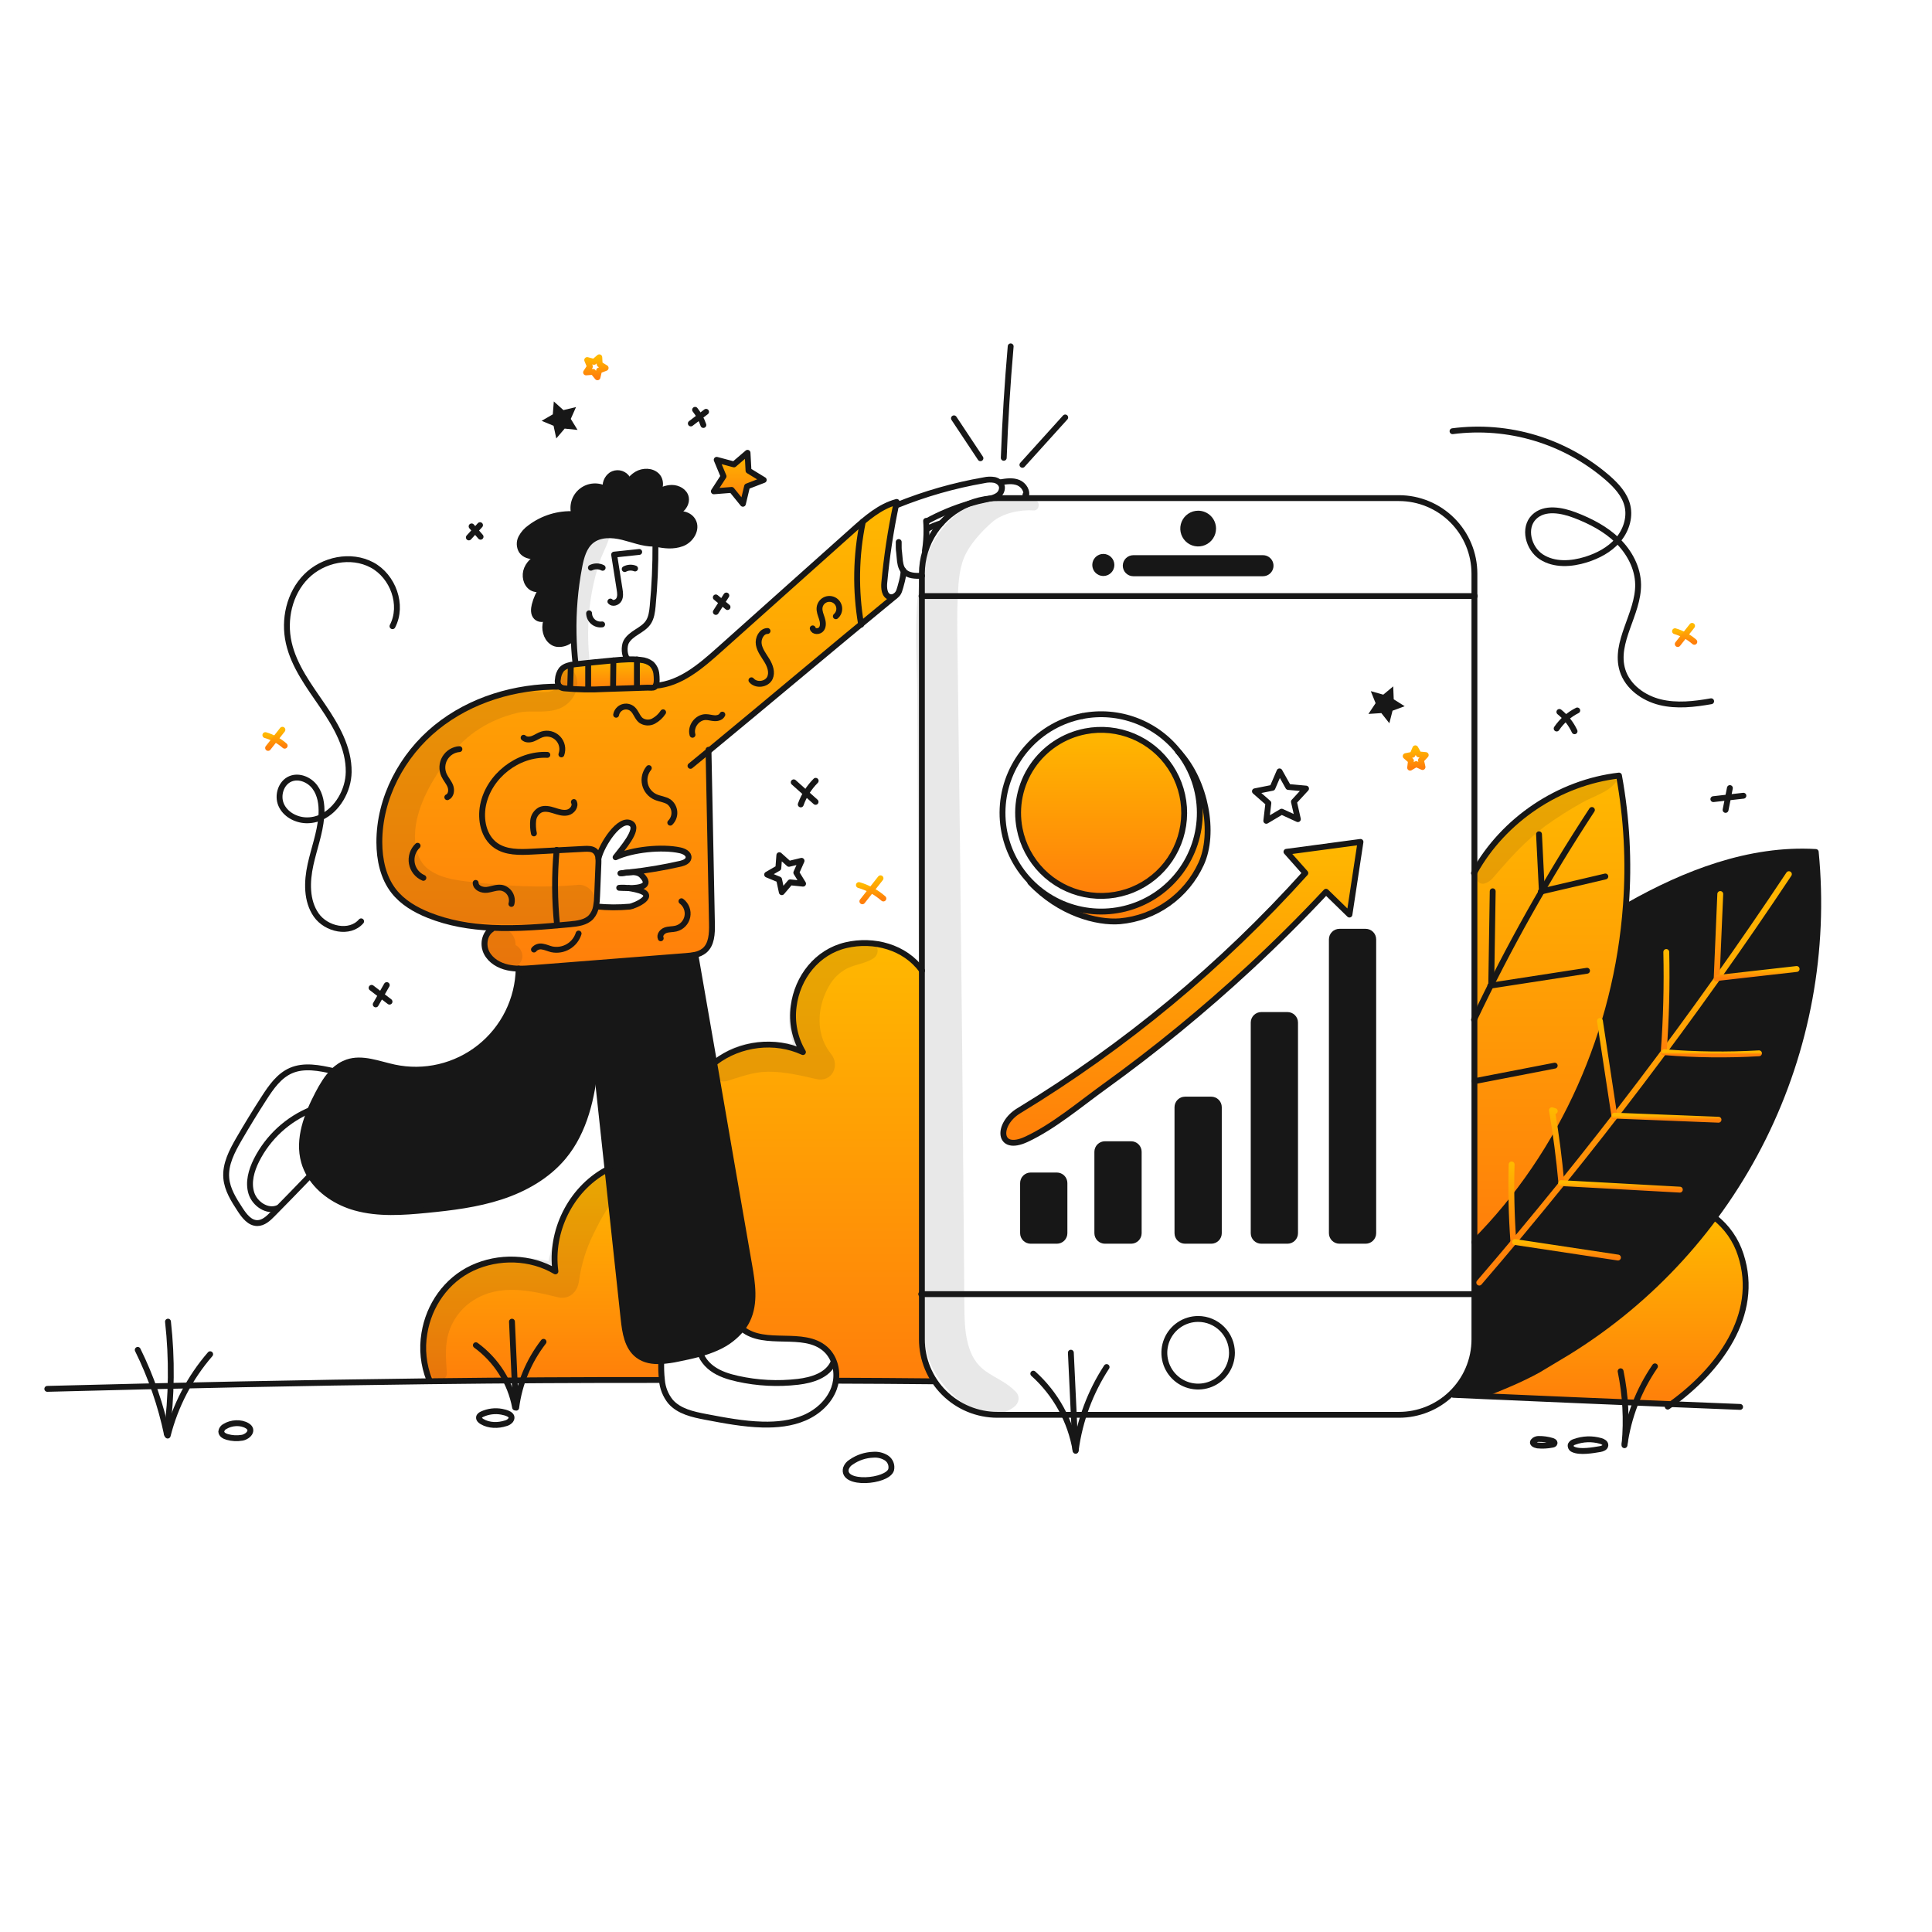 <svg width="960" height="960" viewBox="0 0 960 960" fill="none" xmlns="http://www.w3.org/2000/svg">
<g clip-path="url(#clip0_38_4065)">
<path d="M864.963 623.53C874.781 653.557 853.533 681.069 830.411 697.713C799.199 696.441 768.259 695.13 736.811 693.742L736.84 693.052C745.881 689.42 755.592 685.536 764.332 680.68L778.899 671.94C807.283 654.427 832.071 631.666 851.936 604.875L851.946 604.885C858.069 609.642 862.607 616.143 864.963 623.53V623.53Z" fill="url(#paint0_linear_38_4065)"/>
<path d="M804.462 385.373C808.343 406.588 809.505 428.211 807.92 449.719C803.443 512.035 776.795 572.885 732.629 617.219V433.433C747.157 407.281 774.737 388.8 804.462 385.373Z" fill="url(#paint1_linear_38_4065)"/>
<path d="M732.629 643.04V617.218C776.795 572.886 803.443 512.036 807.92 449.718L809.25 449.805C837.17 434.015 869.216 421.39 902.234 423.333C906.996 472.161 897.962 521.345 876.159 565.293C854.356 609.242 820.659 646.191 778.9 671.94L764.333 680.68C755.593 685.536 745.882 689.42 736.841 693.052L736.811 693.742C731.936 693.518 727.045 693.297 722.138 693.081L721 692.654C724.681 689.153 727.611 684.939 729.611 680.269C731.611 675.6 732.639 670.572 732.634 665.492V643.04H732.629Z" fill="#171717"/>
<path d="M682.354 466.752V612.759C682.355 613.76 681.959 614.72 681.253 615.428C680.547 616.137 679.588 616.536 678.587 616.537H665.564C665.068 616.538 664.577 616.44 664.118 616.25C663.66 616.061 663.243 615.782 662.892 615.431C662.541 615.081 662.263 614.664 662.073 614.205C661.883 613.747 661.786 613.256 661.786 612.759V466.752C661.788 465.752 662.187 464.793 662.895 464.086C663.603 463.38 664.564 462.983 665.564 462.984H678.587C679.586 462.985 680.544 463.383 681.25 464.089C681.956 464.796 682.353 465.753 682.354 466.752V466.752Z" fill="#171717"/>
<path d="M676.023 418.332C674.187 430.364 672.358 442.399 670.536 454.438L658.9 443.1C646.693 456.142 634.033 468.737 620.92 480.886C598.08 502.051 573.961 521.793 548.7 540C536.58 548.74 523.606 559.782 510.02 566.1C495.706 572.762 495.22 558.6 506.184 551.951C559.175 519.739 607.162 479.941 648.618 433.822L639.237 423.246C651.502 421.605 663.764 419.967 676.023 418.332Z" fill="url(#paint2_linear_38_4065)"/>
<path d="M643.51 508.113V612.76C643.511 613.76 643.115 614.72 642.409 615.429C641.702 616.137 640.743 616.536 639.742 616.538H626.719C626.223 616.538 625.732 616.44 625.273 616.251C624.815 616.061 624.398 615.783 624.048 615.432C623.697 615.081 623.419 614.664 623.229 614.206C623.039 613.747 622.942 613.256 622.942 612.76V508.113C622.942 507.617 623.04 507.126 623.23 506.669C623.42 506.211 623.698 505.795 624.049 505.445C624.4 505.095 624.816 504.817 625.274 504.629C625.733 504.44 626.224 504.343 626.719 504.345H639.742C640.237 504.344 640.727 504.442 641.185 504.631C641.642 504.82 642.058 505.098 642.408 505.447C642.758 505.797 643.035 506.213 643.224 506.67C643.414 507.128 643.511 507.618 643.51 508.113Z" fill="#171717"/>
<path d="M627.574 277.326C628.32 277.326 629.049 277.548 629.669 277.963C630.289 278.378 630.772 278.967 631.057 279.656C631.342 280.346 631.416 281.104 631.269 281.835C631.123 282.567 630.763 283.238 630.235 283.765C629.888 284.117 629.473 284.397 629.016 284.587C628.559 284.777 628.069 284.874 627.574 284.872H563.14C562.14 284.872 561.18 284.475 560.472 283.767C559.765 283.06 559.367 282.1 559.367 281.099C559.367 280.099 559.765 279.139 560.472 278.431C561.18 277.724 562.14 277.326 563.14 277.326H627.574Z" fill="#171717"/>
<path d="M605.636 550.153V612.76C605.637 613.255 605.54 613.746 605.351 614.204C605.162 614.662 604.885 615.078 604.535 615.429C604.185 615.78 603.769 616.058 603.312 616.249C602.854 616.439 602.364 616.537 601.868 616.538H588.846C588.35 616.538 587.859 616.441 587.4 616.251C586.942 616.061 586.525 615.783 586.174 615.432C585.823 615.081 585.545 614.664 585.355 614.206C585.166 613.747 585.068 613.256 585.068 612.76V550.153C585.069 549.657 585.167 549.167 585.357 548.709C585.548 548.252 585.826 547.836 586.177 547.486C586.528 547.136 586.944 546.859 587.402 546.67C587.86 546.481 588.351 546.384 588.846 546.385H601.868C602.867 546.386 603.825 546.783 604.532 547.489C605.238 548.196 605.636 549.154 605.636 550.153Z" fill="#171717"/>
<path d="M595.352 255.225C596.82 255.224 598.256 255.658 599.478 256.474C600.7 257.289 601.652 258.449 602.215 259.805C602.777 261.162 602.925 262.655 602.638 264.096C602.352 265.536 601.645 266.86 600.606 267.898C599.568 268.937 598.244 269.644 596.804 269.93C595.363 270.217 593.87 270.069 592.513 269.507C591.157 268.944 589.997 267.992 589.182 266.77C588.366 265.548 587.932 264.112 587.933 262.644C587.933 260.676 588.715 258.789 590.106 257.398C591.497 256.007 593.384 255.225 595.352 255.225V255.225Z" fill="#171717"/>
<path d="M586.117 374.166C598.994 388.422 603.898 413.933 596.817 429.266C593.199 437.145 587.565 443.929 580.485 448.933C573.406 453.937 565.13 456.984 556.496 457.766C545.134 458.699 526.586 453.843 511.961 438.412L512.155 438.227C520.893 447.124 532.693 452.357 545.154 452.859C557.614 453.361 569.797 449.096 579.223 440.931C588.649 432.767 594.609 421.316 595.889 408.912C597.17 396.507 593.674 384.081 586.115 374.163L586.117 374.166Z" fill="url(#paint3_linear_38_4065)"/>
<path d="M587.661 396.065C589.214 404.077 588.356 412.37 585.196 419.895C582.035 427.419 576.715 433.838 569.907 438.339C563.099 442.839 555.109 445.22 546.948 445.18C538.787 445.14 530.821 442.681 524.057 438.113C517.294 433.546 512.037 427.075 508.951 419.52C505.865 411.965 505.088 403.664 506.72 395.667C508.351 387.671 512.317 380.338 518.117 374.595C523.916 368.853 531.288 364.959 539.3 363.406C544.62 362.375 550.091 362.402 555.4 363.485C560.71 364.568 565.754 366.687 570.244 369.72C574.735 372.752 578.585 376.64 581.573 381.16C584.561 385.681 586.63 390.745 587.661 396.065V396.065Z" fill="url(#paint4_linear_38_4065)"/>
<path d="M565.821 572.323V612.76C565.822 613.76 565.426 614.721 564.719 615.429C564.013 616.137 563.053 616.536 562.053 616.538H549.03C548.534 616.538 548.042 616.441 547.584 616.251C547.125 616.061 546.709 615.783 546.358 615.432C546.007 615.081 545.729 614.664 545.539 614.206C545.349 613.748 545.252 613.256 545.252 612.76V572.323C545.252 571.827 545.349 571.335 545.539 570.877C545.729 570.418 546.007 570.002 546.358 569.651C546.709 569.3 547.125 569.022 547.584 568.832C548.042 568.642 548.534 568.545 549.03 568.545H562.053C563.053 568.547 564.013 568.945 564.719 569.654C565.426 570.362 565.822 571.322 565.821 572.323V572.323Z" fill="#171717"/>
<path d="M548.234 284.755C550.46 284.755 552.264 282.951 552.264 280.725C552.264 278.5 550.46 276.695 548.234 276.695C546.008 276.695 544.204 278.5 544.204 280.725C544.204 282.951 546.008 284.755 548.234 284.755Z" fill="#171717"/>
<path d="M528.918 587.86V612.76C528.918 613.256 528.821 613.746 528.632 614.204C528.443 614.662 528.166 615.079 527.816 615.429C527.466 615.78 527.051 616.059 526.593 616.249C526.136 616.439 525.645 616.537 525.15 616.538H512.128C511.631 616.538 511.14 616.441 510.682 616.251C510.223 616.061 509.806 615.783 509.456 615.432C509.105 615.081 508.826 614.665 508.637 614.206C508.447 613.748 508.349 613.256 508.35 612.76V587.86C508.349 587.364 508.447 586.872 508.637 586.414C508.826 585.956 509.105 585.539 509.456 585.188C509.806 584.837 510.223 584.559 510.682 584.369C511.14 584.179 511.631 584.082 512.128 584.082H525.15C525.645 584.083 526.136 584.181 526.593 584.371C527.051 584.561 527.466 584.84 527.816 585.191C528.166 585.541 528.443 585.958 528.632 586.416C528.821 586.874 528.918 587.365 528.918 587.86V587.86Z" fill="#171717"/>
<path d="M458.085 643.04V665.492C458.076 672.729 460.167 679.813 464.106 685.885L463.378 686.371C447.588 686.215 431.804 686.111 416.026 686.06L415.395 685.96C416.172 680.211 414.404 674.074 410.064 670.276C399.226 660.789 380.143 669.432 368.956 660.361L368.684 660.161C369.71 658.854 370.592 657.442 371.316 655.947C375.375 647.547 373.851 637.641 372.239 628.454C366.305 594.582 360.595 561.321 354.817 527.866L355.487 527.75C367.665 518.466 385.038 516.3 398.987 522.778C394.923 515.922 393.301 507.891 394.387 499.995C396.193 485.633 406.011 473.018 420.364 469.658C434.174 466.424 449.692 470.541 458.092 482.195V643.04H458.085Z" fill="url(#paint5_linear_38_4065)"/>
<path d="M257.725 481.309C255.897 481.286 254.075 481.088 252.286 480.717C248.004 479.785 243.838 477.376 241.837 473.492C239.836 469.608 240.637 464.169 244.294 461.77L244.333 461.003C233.554 460.488 222.959 458.721 212.927 454.703C206.362 452.071 200.011 448.371 195.661 442.797C190.378 436.038 188.523 427.162 188.494 418.587C188.416 396.611 199.73 375.295 216.802 361.446C233.855 347.627 256.151 340.995 278.102 341.199C278.902 341.745 279.842 342.051 280.811 342.082C287.361 342.662 293.945 342.766 300.511 342.393C306.192 342.209 311.879 342.022 317.573 341.83C318.991 341.781 320.409 341.743 321.837 341.694C322.769 341.665 324.507 341.946 325.294 341.383C325.515 341.215 325.692 340.995 325.809 340.742C338.19 339.713 348.232 331.031 357.496 322.748C379.629 302.966 401.762 283.191 423.896 263.422C430.364 257.634 437.171 251.672 445.552 249.409C445.435 249.943 445.328 250.467 445.222 251.002C442.544 263.728 440.598 276.597 439.395 289.545C439.133 292.303 439.453 295.896 442.104 296.654C442.519 296.765 442.953 296.79 443.379 296.728C443.805 296.666 444.214 296.519 444.581 296.294L444.61 296.353C412.932 322.33 383.362 347.375 352.053 373.187C352.625 401.825 353.195 430.47 353.762 459.121C353.849 463.87 353.645 469.308 350.004 472.348C348.686 473.386 347.142 474.098 345.498 474.426C343.927 474.741 342.337 474.949 340.739 475.048C315.605 477.02 290.476 478.994 265.352 480.971C262.823 481.164 260.259 481.367 257.725 481.309ZM297.317 426.431C297.392 427.313 297.405 428.199 297.356 429.083C297.142 434.443 296.925 439.801 296.705 445.155C296.679 446.908 296.507 448.655 296.191 450.379L296.375 450.418C301.901 450.975 307.468 451.002 313 450.5C314.718 450.344 328.586 444.76 315.67 441.915C314.553 441.672 313.446 441.449 312.339 441.293C317.671 441.284 324.239 440.4 318.787 434.923C317.399 433.523 315.379 433.292 313.262 433.408C321.676 432.461 330.031 431.041 338.287 429.155C339.938 428.727 341.9 427.955 342.133 426.255C342.405 424.216 339.958 422.982 337.947 422.536C328.965 420.564 314.223 422.069 305.891 425.973C308.863 422.031 317.807 412.009 313.679 409.29C308.018 405.561 298.979 419.836 297.403 426.43L297.317 426.431Z" fill="url(#paint6_linear_38_4065)"/>
<path d="M296.22 528.594L295.841 528.633C294.287 545.074 290.529 562.058 279.983 574.761C272 584.361 260.683 590.755 248.82 594.63C236.957 598.505 224.464 600.019 212.034 601.23C200.186 602.386 188.028 603.269 176.559 600.065C167.547 597.55 158.953 592.005 154.126 584.177C152.799 582.038 151.776 579.724 151.087 577.302C147.887 565.92 152.563 553.888 158.049 543.41C160.128 539.428 162.555 535.33 165.731 532.242C167.649 530.286 169.987 528.791 172.568 527.872C180.074 525.299 188.115 528.756 195.884 530.407C203.265 531.98 210.901 531.901 218.248 530.177C225.594 528.453 232.468 525.126 238.378 520.434C244.288 515.741 249.087 509.8 252.432 503.036C255.777 496.272 257.584 488.852 257.725 481.307C260.259 481.365 262.825 481.161 265.358 480.967C290.48 478.986 315.609 477.012 340.745 475.043C342.344 474.943 343.934 474.736 345.504 474.422L345.591 474.81C348.708 492.63 351.767 510.275 354.817 527.862C360.595 561.317 366.305 594.578 372.239 628.45C373.851 637.637 375.375 647.542 371.316 655.943C370.592 657.438 369.71 658.85 368.684 660.157C365.438 664.161 361.292 667.342 356.584 669.441C350.427 672.325 343.707 673.741 337.055 675.103C334.27 675.714 331.443 676.115 328.597 676.303C324.363 676.526 320.245 675.915 316.943 673.37C311.699 669.34 310.592 662.028 309.883 655.453C307.222 630.777 304.564 606.101 301.91 581.425C300.008 563.814 298.111 546.203 296.22 528.594Z" fill="#171717"/>
<path d="M328.9 685.672L328.56 685.71C290.008 685.643 251.587 685.854 213.298 686.342L213.288 685.542C210.403 678.238 209.567 670.286 210.87 662.542C213.114 648.549 221.805 636.07 234.76 630.042C247.695 624.031 263.65 624.39 275.984 631.732C273.303 611.941 283.451 591.232 300.951 581.532L301.912 581.425C304.574 606.101 307.231 630.777 309.885 655.453C310.594 662.028 311.701 669.34 316.945 673.37C320.245 675.915 324.365 676.526 328.599 676.303C328.461 679.429 328.562 682.561 328.9 685.672Z" fill="url(#paint7_linear_38_4065)"/>
<path d="M278.1 341.2C277.994 341.116 277.896 341.022 277.808 340.918C277.486 340.426 277.268 339.873 277.166 339.294C277.064 338.715 277.081 338.121 277.216 337.548C277.318 335.801 277.925 334.121 278.964 332.712C280.634 330.789 283.402 330.352 285.927 330.061C285.946 330.061 285.975 330.051 285.995 330.051C292.259 329.342 298.532 328.751 304.815 328.158C307.204 327.934 309.603 327.721 312.001 327.658C314.164 327.564 316.332 327.655 318.479 327.93C320.347 328.06 322.139 328.719 323.645 329.83C325.127 331.202 326.031 333.088 326.17 335.103C326.296 336.298 326.57 339.269 325.811 340.745C325.695 340.998 325.518 341.218 325.296 341.386C324.509 341.949 322.771 341.668 321.839 341.697C320.411 341.745 318.993 341.784 317.576 341.833C311.885 342.017 306.198 342.205 300.513 342.396C293.948 342.769 287.364 342.665 280.813 342.085C279.843 342.054 278.902 341.747 278.1 341.2V341.2Z" fill="url(#paint8_linear_38_4065)"/>
<path d="M287.858 281.464C285.733 292.53 284.779 303.789 285.013 315.055H284.974C284.974 318.726 278.662 321.096 275.331 319.542C272 317.988 270.485 313.822 271.039 310.18C271.229 309 271.575 307.85 272.068 306.762C272.287 306.632 272.495 306.486 272.69 306.325C274.438 304.878 275.36 302.693 276.215 300.595C274.53 302.43 273.132 304.509 272.068 306.762C270.33 307.84 267.931 307.995 266.504 306.577C265.004 305.092 265.163 302.654 265.678 300.615C266.432 297.624 267.722 294.794 269.485 292.263C270.23 291.98 270.889 291.509 271.398 290.896C271.906 290.282 272.246 289.547 272.385 288.763C271.316 289.841 270.346 291.012 269.485 292.263C268.653 292.646 267.741 292.822 266.826 292.777C265.911 292.731 265.021 292.465 264.231 292.001C261.298 290.136 260.483 285.922 261.813 282.707C263.347 278.969 266.96 276.696 270.679 274.89C271.388 274.579 272.087 274.249 272.779 273.909C272.089 274.22 271.379 274.55 270.679 274.89C269.125 275.638 267.458 276.126 265.746 276.337C263.27 276.56 260.531 275.737 259.152 273.657C258.585 272.681 258.271 271.578 258.241 270.45C258.21 269.322 258.463 268.204 258.977 267.199C260.039 265.197 261.564 263.479 263.425 262.188C269.716 257.425 277.494 255.053 285.372 255.497C284.753 253.434 284.768 251.234 285.416 249.18C286.063 247.126 287.313 245.315 289.002 243.98C290.692 242.645 292.743 241.849 294.891 241.695C297.039 241.541 299.183 242.035 301.046 243.115C300.746 241.782 300.851 240.391 301.345 239.118C301.84 237.845 302.703 236.748 303.823 235.968C304.98 235.245 306.357 234.957 307.706 235.155C309.056 235.352 310.292 236.022 311.194 237.046C311.814 237.851 312.158 238.835 312.175 239.852C311.296 241.2 310.564 242.639 309.99 244.144C310.706 243.69 311.286 243.052 311.671 242.297C312.055 241.542 312.229 240.697 312.175 239.852C313.249 238.161 314.694 236.736 316.399 235.686C319.499 233.851 323.877 233.841 326.412 236.405C328.703 238.726 328.451 243.173 325.887 244.941C325.587 245.096 325.295 245.252 324.994 245.407C325.31 245.288 325.609 245.132 325.887 244.941C328.373 243.659 330.976 242.464 333.763 242.426C336.88 242.377 340.263 244.261 340.813 247.32C341.25 249.738 339.823 252.176 337.861 253.642C336.648 254.513 335.304 255.185 333.879 255.633C332.938 255.833 332.016 256.112 331.122 256.468C332.044 256.206 332.976 255.943 333.879 255.633C337.958 254.778 342.474 255.419 344.367 258.925C346.591 263.042 343.26 268.393 338.881 270.025C334.569 271.625 330.228 271.141 325.742 270.18C325.664 270.161 325.586 270.151 325.508 270.131H324.664C319.464 270.131 314.496 268.082 309.437 266.839C304.212 265.558 298.201 265.286 293.967 268.587C290.14 271.578 288.781 276.687 287.858 281.464Z" fill="#171717"/>
<path d="M312 327.563C310.077 326.063 309.98 321.086 311.146 318.94C312.312 316.794 314.409 315.327 316.458 314.006C318.507 312.685 320.672 311.365 322.058 309.355C323.68 306.995 324.039 304.023 324.311 301.178C325.286 290.974 325.743 280.727 325.68 270.478" stroke="#171717" stroke-width="2.913" stroke-linecap="round" stroke-linejoin="round"/>
<path d="M317.623 274.259C313.467 274.696 309.31 275.136 305.154 275.579C306.057 281.338 306.963 287.094 307.873 292.846C308.145 294.546 308.388 296.39 307.573 297.905C306.758 299.42 304.427 300.197 303.3 298.896" stroke="#171717" stroke-width="2.913" stroke-linecap="round" stroke-linejoin="round"/>
<path d="M293.617 282.1C294.524 281.647 295.526 281.413 296.54 281.42C297.554 281.427 298.552 281.673 299.453 282.138" stroke="#171717" stroke-width="2.913" stroke-linecap="round" stroke-linejoin="round"/>
<path d="M310.408 282.774C311.196 282.357 312.064 282.115 312.954 282.065C313.844 282.014 314.735 282.157 315.564 282.483" stroke="#171717" stroke-width="2.913" stroke-linecap="round" stroke-linejoin="round"/>
<path d="M299.191 310.258C298.395 310.372 297.585 310.315 296.813 310.092C296.041 309.869 295.325 309.484 294.712 308.964C294.1 308.443 293.605 307.798 293.261 307.072C292.916 306.346 292.73 305.555 292.714 304.752" stroke="#171717" stroke-width="2.913" stroke-linecap="round" stroke-linejoin="round"/>
<path d="M285.965 329.747C285.421 324.863 285.104 319.966 285.013 315.054C284.779 303.788 285.733 292.529 287.858 281.463C288.781 276.685 290.14 271.577 293.967 268.586C298.201 265.286 304.212 265.557 309.437 266.838C314.496 268.081 319.468 270.13 324.664 270.13C324.829 270.13 324.994 270.121 325.164 270.121" stroke="#171717" stroke-width="2.913" stroke-linecap="round" stroke-linejoin="round"/>
<path d="M272.068 306.762C271.575 307.85 271.229 309 271.039 310.18C270.485 313.822 271.99 317.988 275.331 319.542C278.672 321.096 284.974 318.726 284.974 315.055V315.026" stroke="#171717" stroke-width="2.913" stroke-linecap="round" stroke-linejoin="round"/>
<path d="M272.068 306.762C272.287 306.633 272.495 306.486 272.69 306.325C274.438 304.878 275.36 302.693 276.215 300.595C274.53 302.43 273.132 304.509 272.068 306.762V306.762Z" stroke="#171717" stroke-width="2.913" stroke-linecap="round" stroke-linejoin="round"/>
<path d="M269.485 292.263C267.722 294.794 266.433 297.624 265.678 300.615C265.163 302.654 265.008 305.092 266.504 306.577C267.931 307.995 270.33 307.84 272.068 306.762" stroke="#171717" stroke-width="2.913" stroke-linecap="round" stroke-linejoin="round"/>
<path d="M269.485 292.263C270.23 291.98 270.889 291.509 271.398 290.896C271.906 290.282 272.247 289.547 272.385 288.763C271.316 289.841 270.346 291.012 269.485 292.263V292.263Z" stroke="#171717" stroke-width="2.913" stroke-linecap="round" stroke-linejoin="round"/>
<path d="M270.679 274.89C266.96 276.696 263.347 278.969 261.813 282.707C260.483 285.922 261.298 290.136 264.231 292.001C265.02 292.465 265.911 292.732 266.825 292.777C267.74 292.823 268.653 292.646 269.485 292.263" stroke="#171717" stroke-width="2.913" stroke-linecap="round" stroke-linejoin="round"/>
<path d="M270.679 274.889C271.388 274.578 272.087 274.248 272.779 273.908C272.087 274.219 271.379 274.549 270.679 274.889Z" stroke="#171717" stroke-width="2.913" stroke-linecap="round" stroke-linejoin="round"/>
<path d="M312.175 239.851C312.159 238.835 311.815 237.851 311.194 237.045C310.292 236.022 309.057 235.352 307.707 235.154C306.357 234.957 304.981 235.245 303.824 235.967C302.703 236.748 301.84 237.844 301.345 239.117C300.851 240.39 300.746 241.782 301.046 243.114C299.183 242.034 297.038 241.539 294.89 241.694C292.741 241.848 290.689 242.645 288.999 243.98C287.31 245.315 286.06 247.128 285.413 249.182C284.766 251.236 284.752 253.438 285.372 255.5C277.494 255.057 269.716 257.428 263.425 262.191C261.564 263.483 260.039 265.201 258.977 267.202C258.463 268.207 258.21 269.325 258.241 270.454C258.271 271.582 258.585 272.685 259.152 273.66C260.531 275.738 263.27 276.56 265.746 276.34C267.458 276.13 269.125 275.641 270.679 274.893" stroke="#171717" stroke-width="2.913" stroke-linecap="round" stroke-linejoin="round"/>
<path d="M312.175 239.852C311.296 241.2 310.564 242.639 309.99 244.144C310.706 243.69 311.286 243.052 311.671 242.297C312.055 241.542 312.23 240.697 312.175 239.852V239.852Z" stroke="#171717" stroke-width="2.913" stroke-linecap="round" stroke-linejoin="round"/>
<path d="M325.887 244.941C328.451 243.173 328.703 238.726 326.412 236.405C323.877 233.841 319.497 233.851 316.399 235.686C314.693 236.736 313.249 238.161 312.175 239.852" stroke="#171717" stroke-width="2.913" stroke-linecap="round" stroke-linejoin="round"/>
<path d="M325.887 244.94C325.587 245.095 325.295 245.251 324.994 245.406C325.31 245.288 325.609 245.131 325.887 244.94V244.94Z" stroke="#171717" stroke-width="2.913" stroke-linecap="round" stroke-linejoin="round"/>
<path d="M333.879 255.633C335.303 255.185 336.648 254.513 337.861 253.642C339.823 252.176 341.25 249.742 340.813 247.32C340.26 244.261 336.88 242.377 333.763 242.426C330.976 242.464 328.373 243.659 325.887 244.941" stroke="#171717" stroke-width="2.913" stroke-linecap="round" stroke-linejoin="round"/>
<path d="M333.879 255.633C332.938 255.833 332.016 256.112 331.122 256.468C332.044 256.206 332.976 255.943 333.879 255.633Z" stroke="#171717" stroke-width="2.913" stroke-linecap="round" stroke-linejoin="round"/>
<path d="M325.508 270.131C325.586 270.151 325.664 270.16 325.742 270.179C330.228 271.14 334.569 271.626 338.881 270.024C343.26 268.392 346.591 263.042 344.368 258.925C342.474 255.419 337.958 254.778 333.879 255.633" stroke="#171717" stroke-width="2.913" stroke-linecap="round" stroke-linejoin="round"/>
<path d="M325.81 340.741C326.567 339.265 326.295 336.294 326.169 335.099C326.03 333.084 325.127 331.198 323.644 329.826C322.138 328.714 320.346 328.055 318.478 327.926C316.331 327.649 314.163 327.557 312 327.651C309.6 327.719 307.2 327.932 304.814 328.151C298.531 328.743 292.257 329.335 285.994 330.044C285.974 330.044 285.945 330.054 285.926 330.054C283.401 330.345 280.633 330.782 278.963 332.705C277.924 334.113 277.317 335.793 277.215 337.541C277.08 338.113 277.063 338.707 277.165 339.286C277.267 339.866 277.485 340.418 277.807 340.911C277.895 341.014 277.993 341.109 278.099 341.193C278.9 341.738 279.84 342.045 280.808 342.076C287.359 342.656 293.943 342.76 300.508 342.387C306.19 342.203 311.877 342.015 317.57 341.824C318.988 341.775 320.406 341.737 321.834 341.688C322.766 341.659 324.504 341.941 325.291 341.377C325.513 341.21 325.691 340.992 325.81 340.741Z" stroke="#171717" stroke-width="2.913" stroke-linecap="round" stroke-linejoin="round"/>
<path d="M278.176 341.201H278.1C256.152 341.001 233.856 347.629 216.8 361.448C199.728 375.297 188.414 396.613 188.492 418.589C188.521 427.164 190.376 436.04 195.659 442.799C200.009 448.373 206.359 452.073 212.925 454.705C222.957 458.725 233.552 460.492 244.331 461.005C257.231 461.627 270.396 460.481 283.263 459.277C287.021 458.927 291.129 458.422 293.712 455.677C295.023 454.183 295.882 452.347 296.189 450.384C296.505 448.66 296.677 446.912 296.703 445.16C296.927 439.799 297.144 434.442 297.354 429.088C297.403 428.204 297.39 427.318 297.315 426.436C297.258 425.113 296.699 423.861 295.752 422.936C294.314 421.664 292.188 421.693 290.274 421.8L264.346 423.169C258.146 423.489 251.44 423.669 246.361 420.11C240.311 415.856 238.592 407.378 240.019 400.11C242.874 385.65 257.257 374.385 271.979 375.094" stroke="#171717" stroke-width="2.913" stroke-linecap="round" stroke-linejoin="round"/>
<path d="M325.79 340.74H325.81C338.191 339.711 348.233 331.029 357.497 322.746C379.63 302.964 401.764 283.189 423.897 263.42C430.365 257.632 437.172 251.67 445.553 249.407C445.436 249.941 445.329 250.465 445.223 251C442.545 263.726 440.6 276.595 439.396 289.543C439.134 292.301 439.454 295.894 442.105 296.652C442.521 296.763 442.955 296.788 443.38 296.726C443.806 296.664 444.215 296.517 444.582 296.292C445.597 295.714 446.373 294.792 446.767 293.692C447.427 291.808 449.185 285.661 448.903 283.582C448.903 283.553 448.893 283.524 448.893 283.495" stroke="#171717" stroke-width="2.913" stroke-linecap="round" stroke-linejoin="round"/>
<path d="M444.616 296.352C412.938 322.329 383.368 347.374 352.059 373.186C349.087 375.633 346.099 378.09 343.095 380.557" stroke="#171717" stroke-width="2.913" stroke-linecap="round" stroke-linejoin="round"/>
<path d="M244.294 461.77C240.633 464.17 239.827 469.598 241.837 473.492C243.847 477.386 248.004 479.785 252.286 480.717C254.076 481.088 255.897 481.286 257.725 481.309C260.259 481.367 262.825 481.164 265.358 480.969C290.48 478.989 315.609 477.014 340.745 475.045C342.344 474.946 343.933 474.739 345.504 474.424C347.149 474.096 348.692 473.384 350.01 472.346C353.651 469.306 353.855 463.868 353.768 459.119C353.195 430.471 352.626 401.827 352.059 373.185C352.059 372.985 352.049 372.777 352.049 372.573" stroke="#171717" stroke-width="2.913" stroke-linecap="round" stroke-linejoin="round"/>
<path d="M312.34 441.29C313.447 441.445 314.554 441.668 315.671 441.911C328.587 444.756 314.719 450.34 313.001 450.496C307.469 451 301.902 450.973 296.375 450.418" stroke="#171717" stroke-width="2.913" stroke-linecap="round" stroke-linejoin="round"/>
<path d="M312.34 441.291C310.427 441.3 308.669 441.191 307.679 441.145C309.233 441.008 310.797 441.057 312.34 441.291V441.291Z" stroke="#171717" stroke-width="2.913" stroke-linecap="round" stroke-linejoin="round"/>
<path d="M308.271 433.959C308.514 433.939 308.771 433.91 309.029 433.881H309.068C310.417 433.726 311.868 433.481 313.263 433.405C315.38 433.289 317.4 433.522 318.788 434.92C324.236 440.397 317.672 441.281 312.34 441.291" stroke="#171717" stroke-width="2.913" stroke-linecap="round" stroke-linejoin="round"/>
<path d="M297.4 426.423C298.974 419.829 308.015 405.553 313.676 409.283C317.804 412.002 308.86 422.024 305.888 425.966C314.22 422.066 328.962 420.557 337.944 422.529C339.955 422.975 342.402 424.209 342.13 426.248C341.897 427.948 339.935 428.724 338.284 429.148C330.029 431.033 321.674 432.453 313.259 433.401C311.773 433.586 310.375 433.741 309.064 433.877" stroke="#171717" stroke-width="2.913" stroke-linecap="round" stroke-linejoin="round"/>
<path d="M257.725 481.271V481.31C257.584 488.854 255.777 496.274 252.432 503.039C249.087 509.803 244.288 515.744 238.378 520.436C232.468 525.128 225.594 528.456 218.248 530.18C210.901 531.904 203.265 531.983 195.884 530.41C188.115 528.759 180.074 525.302 172.568 527.875C169.988 528.794 167.65 530.288 165.731 532.245C162.555 535.333 160.131 539.431 158.049 543.413C152.563 553.891 147.882 565.923 151.087 577.305C151.776 579.726 152.799 582.04 154.126 584.18C158.953 592.008 167.547 597.553 176.559 600.068C188.028 603.273 200.186 602.389 212.034 601.233C224.464 600.019 236.953 598.495 248.82 594.633C260.687 590.771 272 584.365 279.983 574.761C290.529 562.061 294.283 545.074 295.841 528.633" stroke="#171717" stroke-width="2.913" stroke-linecap="round" stroke-linejoin="round"/>
<path d="M295.987 526.456C296.064 527.165 296.142 527.884 296.22 528.593C298.113 546.209 300.01 563.822 301.91 581.431C304.572 606.107 307.229 630.783 309.883 655.459C310.592 662.034 311.699 669.346 316.943 673.376C320.243 675.921 324.363 676.532 328.597 676.309C331.443 676.122 334.27 675.721 337.055 675.109C343.707 673.749 350.427 672.332 356.584 669.447C361.292 667.348 365.438 664.167 368.684 660.163C369.71 658.857 370.592 657.444 371.316 655.949C375.375 647.549 373.851 637.643 372.238 628.457C366.305 594.584 360.595 561.323 354.817 527.868C351.767 510.282 348.708 492.636 345.591 474.816" stroke="#171717" stroke-width="2.913" stroke-linecap="round" stroke-linejoin="round"/>
<path d="M165.7 532.216C158.7 530.643 151.133 529.108 144.559 531.973C138.654 534.547 134.731 540.173 131.245 545.588C126.923 552.279 122.763 559.071 118.766 565.962C115.299 571.954 111.842 578.48 112.434 585.385C112.929 591.143 116.183 596.251 119.348 601.085C121.407 604.232 124.088 607.738 127.848 607.747C130.858 607.747 133.315 605.465 135.422 603.319C141.647 597.007 147.83 590.656 153.971 584.266" stroke="#171717" stroke-width="2.913" stroke-linecap="round" stroke-linejoin="round"/>
<path d="M328.606 676.008C328.606 676.108 328.597 676.208 328.597 676.308C328.459 679.432 328.559 682.562 328.897 685.67C329.206 689.594 330.684 693.335 333.14 696.41C337.384 701.324 344.269 702.829 350.65 704.043C359.992 705.82 369.382 707.607 378.88 707.86C385.989 708.034 393.243 707.316 399.759 704.5C406.275 701.684 412.024 696.536 414.432 689.855C414.889 688.595 415.211 687.29 415.394 685.961C416.171 680.212 414.403 674.074 410.062 670.277C399.225 660.79 380.142 669.433 368.955 660.362" stroke="#171717" stroke-width="2.913" stroke-linecap="round" stroke-linejoin="round"/>
<path d="M721 692.654C714.024 699.316 704.746 703.028 695.1 703.016H495.619C490.69 703.018 485.809 702.049 481.255 700.165C476.7 698.28 472.562 695.516 469.076 692.031C465.591 688.547 462.826 684.409 460.94 679.855C459.054 675.301 458.084 670.421 458.085 665.492V285.038C458.089 277.587 460.309 270.306 464.463 264.12C468.617 257.935 474.516 253.124 481.411 250.301C484.852 248.887 488.486 248 492.191 247.67C493.317 247.563 494.463 247.514 495.619 247.514H695.1C705.053 247.513 714.599 251.466 721.638 258.503C728.676 265.54 732.632 275.085 732.634 285.038V665.492C732.639 670.572 731.611 675.6 729.611 680.269C727.611 684.939 724.681 689.153 721 692.654V692.654Z" stroke="#171717" stroke-width="2.913" stroke-linecap="round" stroke-linejoin="round"/>
<path d="M457.91 296.177H458.085H732.629H732.794" stroke="#171717" stroke-width="2.913" stroke-linecap="round" stroke-linejoin="round"/>
<path d="M457.745 643.039H458.085H732.629H732.969" stroke="#171717" stroke-width="2.913" stroke-linecap="round" stroke-linejoin="round"/>
<path d="M612.153 672.173C612.155 675.496 611.171 678.745 609.326 681.509C607.481 684.273 604.858 686.428 601.789 687.701C598.719 688.974 595.341 689.308 592.081 688.661C588.822 688.014 585.827 686.415 583.477 684.066C581.126 681.717 579.525 678.723 578.876 675.464C578.227 672.205 578.559 668.826 579.831 665.756C581.102 662.686 583.255 660.061 586.018 658.215C588.781 656.368 592.03 655.383 595.353 655.383C599.807 655.383 604.078 657.151 607.229 660.3C610.379 663.448 612.15 667.719 612.153 672.173V672.173Z" stroke="#171717" stroke-width="2.913" stroke-linecap="round" stroke-linejoin="round"/>
<path d="M602.781 262.644C602.782 264.112 602.347 265.548 601.532 266.769C600.717 267.99 599.558 268.943 598.202 269.506C596.846 270.068 595.354 270.216 593.913 269.931C592.473 269.645 591.15 268.939 590.111 267.902C589.072 266.864 588.364 265.542 588.076 264.102C587.789 262.662 587.935 261.169 588.496 259.812C589.057 258.455 590.008 257.295 591.228 256.479C592.448 255.662 593.883 255.226 595.352 255.225C596.327 255.224 597.292 255.415 598.193 255.788C599.094 256.16 599.913 256.706 600.603 257.395C601.293 258.084 601.84 258.902 602.214 259.803C602.588 260.703 602.78 261.669 602.781 262.644Z" stroke="#171717" stroke-width="2.913" stroke-linecap="round" stroke-linejoin="round"/>
<path d="M627.574 284.872H563.14C562.14 284.872 561.18 284.475 560.472 283.767C559.765 283.06 559.367 282.1 559.367 281.099C559.367 280.099 559.765 279.139 560.472 278.431C561.18 277.724 562.14 277.326 563.14 277.326H627.574C628.32 277.326 629.049 277.548 629.669 277.963C630.289 278.378 630.772 278.967 631.057 279.656C631.342 280.346 631.416 281.104 631.269 281.835C631.123 282.567 630.763 283.238 630.235 283.765C629.888 284.117 629.473 284.397 629.016 284.587C628.559 284.777 628.069 284.874 627.574 284.872V284.872Z" stroke="#171717" stroke-width="2.913" stroke-linecap="round" stroke-linejoin="round"/>
<path d="M548.234 284.755C550.46 284.755 552.264 282.951 552.264 280.725C552.264 278.5 550.46 276.695 548.234 276.695C546.008 276.695 544.204 278.5 544.204 280.725C544.204 282.951 546.008 284.755 548.234 284.755Z" stroke="#171717" stroke-width="2.913" stroke-linecap="round" stroke-linejoin="round"/>
<path d="M525.15 616.537H512.128C511.631 616.537 511.14 616.44 510.682 616.25C510.223 616.06 509.806 615.782 509.456 615.431C509.105 615.08 508.826 614.664 508.637 614.205C508.447 613.747 508.349 613.255 508.35 612.759V587.859C508.349 587.363 508.447 586.871 508.637 586.413C508.826 585.954 509.105 585.538 509.456 585.187C509.806 584.836 510.223 584.558 510.682 584.368C511.14 584.178 511.631 584.081 512.128 584.081H525.15C525.645 584.082 526.136 584.18 526.593 584.37C527.051 584.56 527.466 584.839 527.816 585.19C528.166 585.541 528.443 585.957 528.632 586.415C528.821 586.873 528.918 587.364 528.918 587.859V612.759C528.918 613.255 528.821 613.745 528.632 614.203C528.443 614.661 528.166 615.078 527.816 615.428C527.466 615.779 527.051 616.058 526.593 616.248C526.136 616.438 525.645 616.536 525.15 616.537V616.537Z" stroke="#171717" stroke-width="2.913" stroke-linecap="round" stroke-linejoin="round"/>
<path d="M562.053 616.538H549.03C548.534 616.538 548.042 616.441 547.584 616.251C547.125 616.061 546.709 615.783 546.358 615.432C546.007 615.081 545.729 614.664 545.539 614.206C545.349 613.748 545.252 613.256 545.252 612.76V572.323C545.252 571.827 545.349 571.335 545.539 570.877C545.729 570.418 546.007 570.002 546.358 569.651C546.709 569.3 547.125 569.022 547.584 568.832C548.042 568.642 548.534 568.545 549.03 568.545H562.053C563.053 568.547 564.013 568.945 564.719 569.654C565.426 570.362 565.822 571.322 565.821 572.323V612.76C565.822 613.76 565.426 614.721 564.719 615.429C564.013 616.137 563.053 616.536 562.053 616.538V616.538Z" stroke="#171717" stroke-width="2.913" stroke-linecap="round" stroke-linejoin="round"/>
<path d="M601.868 616.538H588.846C588.35 616.538 587.859 616.441 587.4 616.251C586.942 616.061 586.525 615.783 586.174 615.432C585.823 615.081 585.545 614.664 585.355 614.206C585.166 613.747 585.068 613.256 585.068 612.76V550.153C585.069 549.657 585.167 549.167 585.357 548.709C585.548 548.252 585.826 547.836 586.177 547.486C586.528 547.136 586.944 546.859 587.402 546.67C587.86 546.481 588.351 546.384 588.846 546.385H601.868C602.867 546.386 603.825 546.783 604.532 547.489C605.238 548.196 605.636 549.154 605.636 550.153V612.76C605.637 613.255 605.54 613.746 605.351 614.204C605.162 614.662 604.885 615.078 604.535 615.429C604.185 615.78 603.769 616.058 603.312 616.249C602.854 616.439 602.364 616.537 601.868 616.538V616.538Z" stroke="#171717" stroke-width="2.913" stroke-linecap="round" stroke-linejoin="round"/>
<path d="M639.742 616.538H626.719C626.223 616.538 625.732 616.44 625.273 616.251C624.815 616.061 624.398 615.783 624.048 615.432C623.697 615.081 623.419 614.664 623.229 614.206C623.039 613.747 622.942 613.256 622.942 612.76V508.113C622.942 507.617 623.04 507.126 623.23 506.669C623.42 506.211 623.698 505.795 624.049 505.445C624.4 505.095 624.816 504.817 625.274 504.629C625.733 504.44 626.224 504.343 626.719 504.345H639.742C640.237 504.344 640.727 504.442 641.185 504.631C641.642 504.82 642.058 505.098 642.408 505.447C642.758 505.797 643.035 506.213 643.224 506.67C643.414 507.128 643.511 507.618 643.51 508.113V612.76C643.511 613.76 643.115 614.72 642.409 615.429C641.702 616.137 640.743 616.536 639.742 616.538V616.538Z" stroke="#171717" stroke-width="2.913" stroke-linecap="round" stroke-linejoin="round"/>
<path d="M678.587 616.537H665.564C665.068 616.538 664.577 616.44 664.118 616.25C663.66 616.061 663.243 615.782 662.892 615.431C662.541 615.081 662.263 614.664 662.073 614.205C661.883 613.747 661.786 613.256 661.786 612.759V466.752C661.788 465.752 662.187 464.793 662.895 464.086C663.603 463.38 664.564 462.983 665.564 462.984H678.587C679.586 462.985 680.544 463.383 681.25 464.089C681.956 464.796 682.353 465.753 682.354 466.752V612.759C682.355 613.76 681.959 614.72 681.253 615.428C680.547 616.137 679.588 616.536 678.587 616.537V616.537Z" stroke="#171717" stroke-width="2.913" stroke-linecap="round" stroke-linejoin="round"/>
<path d="M159.632 406.038C158.943 414.038 156.032 421.712 154.301 429.588C152.446 438.056 152.174 447.573 157.137 454.681C162.1 461.789 173.801 464.373 179.443 457.808" stroke="#171717" stroke-width="2.913" stroke-linecap="round" stroke-linejoin="round"/>
<path d="M159.632 406.039C157.21 407.177 154.547 407.711 151.873 407.593C146.804 407.369 141.686 404.524 139.686 399.863C137.686 395.202 139.637 388.938 144.328 386.995C148.581 385.238 153.728 387.395 156.466 391.095C159.204 394.795 159.933 399.621 159.749 404.224C159.72 404.835 159.681 405.437 159.632 406.039Z" stroke="#171717" stroke-width="2.913" stroke-linecap="round" stroke-linejoin="round"/>
<path d="M195.029 311.16C200.516 300.653 195.311 286.338 184.852 280.735C174.393 275.132 160.506 277.997 152.145 286.416C143.784 294.835 140.88 307.839 143.492 319.405C146.114 331.068 153.602 340.915 160.341 350.805C167.08 360.695 173.432 371.674 173.257 383.629C173.131 392.815 167.605 402.371 159.632 406.042" stroke="#171717" stroke-width="2.913" stroke-linecap="round" stroke-linejoin="round"/>
<path d="M658.9 443.101L670.534 454.443C672.36 442.411 674.189 430.376 676.021 418.337C663.754 419.979 651.492 421.617 639.235 423.251L648.616 433.827C607.161 479.947 559.174 519.746 506.184 551.959C495.221 558.611 495.706 572.77 510.02 566.108C523.606 559.786 536.58 548.744 548.7 540.008C573.962 521.798 598.081 502.054 620.922 480.887C634.022 468.746 646.681 456.15 658.9 443.101Z" stroke="#171717" stroke-width="2.913" stroke-linecap="round" stroke-linejoin="round"/>
<path d="M586.117 374.167C592.589 382.638 596.123 392.988 596.184 403.648C596.245 414.308 592.83 424.697 586.456 433.242C580.082 441.787 571.096 448.021 560.861 451C550.625 453.979 539.697 453.541 529.733 449.752C519.769 445.963 511.312 439.029 505.643 430.001C499.973 420.973 497.401 410.344 498.316 399.723C499.23 389.102 503.582 379.068 510.711 371.143C517.84 363.217 527.358 357.831 537.823 355.801" stroke="#171717" stroke-width="2.913" stroke-linecap="round" stroke-linejoin="round"/>
<path d="M537.823 355.8C546.779 354.061 556.043 354.856 564.572 358.096C573.101 361.335 580.557 366.891 586.1 374.137" stroke="#171717" stroke-width="2.913" stroke-linecap="round" stroke-linejoin="round"/>
<path d="M585.311 373.292C585.573 373.564 585.835 373.846 586.098 374.137C586.107 374.147 586.117 374.156 586.117 374.166C598.994 388.422 603.898 413.933 596.817 429.266C593.199 437.145 587.565 443.929 580.485 448.933C573.406 453.937 565.13 456.984 556.496 457.766C545.134 458.699 526.586 453.843 511.961 438.412" stroke="#171717" stroke-width="2.913" stroke-linecap="round" stroke-linejoin="round"/>
<path d="M445.509 251.059C459.486 245.389 474.028 241.229 488.889 238.648C490.634 238.233 492.445 238.18 494.211 238.493C495.095 238.702 495.913 239.129 496.59 239.736C497.264 240.316 497.714 241.113 497.862 241.989C497.921 242.885 497.724 243.78 497.292 244.568C496.86 245.356 496.212 246.004 495.424 246.436C494.419 247.017 493.327 247.434 492.191 247.67C491.579 247.815 490.957 247.941 490.336 248.07C487.336 248.682 484.354 249.42 481.411 250.303C474.143 252.451 467.124 255.368 460.474 259.003" stroke="#171717" stroke-width="2.913" stroke-linecap="round" stroke-linejoin="round"/>
<path d="M497.027 239.668C500.008 239.168 503.174 238.687 505.981 239.823C508.788 240.959 510.914 244.358 509.564 247.077V245.795" stroke="#171717" stroke-width="2.913" stroke-linecap="round" stroke-linejoin="round"/>
<path d="M459.6 273.568C460.154 270.003 460.405 266.397 460.348 262.789C460.338 261.536 460.28 260.274 460.183 259.021C460.184 258.956 460.181 258.891 460.173 258.827" stroke="#171717" stroke-width="2.913" stroke-linecap="round" stroke-linejoin="round"/>
<path d="M460.736 262.789C462.957 261.616 465.289 260.669 467.699 259.963C467.709 259.963 467.719 259.953 467.728 259.953" stroke="#171717" stroke-width="2.913" stroke-linecap="round" stroke-linejoin="round"/>
<path d="M446.568 269.324C446.568 275.219 446.568 271.412 447.034 277.297C447.209 279.511 447.519 281.871 448.908 283.58C448.974 283.669 449.046 283.754 449.122 283.833C451.278 286.183 454.89 286.233 458.085 286.105H458.143" stroke="#171717" stroke-width="2.913" stroke-linecap="round" stroke-linejoin="round"/>
<path d="M722.141 693.08C727.045 693.304 731.936 693.524 736.815 693.741C768.259 695.129 799.199 696.441 830.415 697.712C841.777 698.179 853.187 698.638 864.646 699.091" stroke="#171717" stroke-width="2.913" stroke-linecap="round" stroke-linejoin="round"/>
<path d="M416.026 686.06C431.807 686.108 447.591 686.212 463.378 686.371" stroke="#171717" stroke-width="2.913" stroke-linecap="round" stroke-linejoin="round"/>
<path d="M23.5 690.118C86.924 688.467 150.027 687.098 213.3 686.341C251.62 685.874 290.041 685.664 328.562 685.709" stroke="#171717" stroke-width="2.913" stroke-linecap="round" stroke-linejoin="round"/>
<path d="M828.682 698.937C829.255 698.537 829.838 698.131 830.411 697.713C853.533 681.069 874.781 653.557 864.963 623.53C862.608 616.143 858.071 609.642 851.95 604.885" stroke="#171717" stroke-width="2.913" stroke-linecap="round" stroke-linejoin="round"/>
<path d="M300.949 581.538C283.449 591.238 273.301 611.944 275.982 631.738C263.648 624.396 247.693 624.038 234.758 630.048C221.803 636.079 213.112 648.558 210.868 662.548C209.565 670.292 210.401 678.245 213.286 685.548" stroke="#171717" stroke-width="2.913" stroke-linecap="round" stroke-linejoin="round"/>
<path d="M458.153 482.291C458.134 482.262 458.105 482.223 458.085 482.191C449.685 470.538 434.167 466.42 420.357 469.654C406.004 473.014 396.186 485.629 394.38 499.991C393.294 507.887 394.916 515.918 398.98 522.774C385.035 516.297 367.662 518.462 355.48 527.746" stroke="#171717" stroke-width="2.913" stroke-linecap="round" stroke-linejoin="round"/>
<path d="M736.844 693.052C745.885 689.42 755.596 685.536 764.336 680.68L778.903 671.94C820.661 646.191 854.356 609.243 876.158 565.296C897.961 521.349 906.995 472.166 902.234 423.339C869.216 421.396 837.17 434.021 809.25 449.811" stroke="#171717" stroke-width="2.913" stroke-linecap="round" stroke-linejoin="round"/>
<path d="M732.6 617.246L732.63 617.217C776.796 572.885 803.443 512.035 807.92 449.717C809.505 428.209 808.344 406.586 804.464 385.371C774.738 388.799 747.158 407.279 732.63 433.431L732.396 433.839" stroke="#171717" stroke-width="2.913" stroke-linecap="round" stroke-linejoin="round"/>
<path d="M539.3 363.406C547.312 361.853 555.605 362.711 563.13 365.871C570.654 369.031 577.073 374.352 581.574 381.16C586.075 387.967 588.456 395.957 588.416 404.118C588.376 412.279 585.917 420.246 581.349 427.009C576.782 433.773 570.312 439.03 562.756 442.116C555.201 445.202 546.9 445.979 538.904 444.348C530.907 442.716 523.574 438.75 517.832 432.951C512.089 427.152 508.195 419.78 506.642 411.768C505.61 406.448 505.636 400.977 506.719 395.667C507.801 390.357 509.919 385.313 512.952 380.822C515.985 376.331 519.873 372.481 524.394 369.493C528.914 366.505 533.98 364.436 539.3 363.406V363.406Z" stroke="#171717" stroke-width="2.913" stroke-linecap="round" stroke-linejoin="round"/>
<path d="M316.481 341.651V327.713" stroke="#171717" stroke-width="2.913" stroke-linecap="round" stroke-linejoin="round"/>
<path d="M304.635 341.88L304.791 328.172" stroke="#171717" stroke-width="2.913" stroke-linecap="round" stroke-linejoin="round"/>
<path d="M292.26 342.336V330" stroke="#171717" stroke-width="2.913" stroke-linecap="round" stroke-linejoin="round"/>
<path d="M283.305 341.884C283.423 338.075 283.541 334.265 283.661 330.456" stroke="#171717" stroke-width="2.913" stroke-linecap="round" stroke-linejoin="round"/>
<path d="M415.325 306.217C415.929 305.696 416.396 305.036 416.688 304.294C416.979 303.552 417.086 302.75 416.998 301.958C416.91 301.166 416.631 300.407 416.184 299.746C415.737 299.086 415.136 298.545 414.433 298.169C413.73 297.793 412.946 297.594 412.149 297.589C411.351 297.584 410.565 297.773 409.857 298.14C409.15 298.507 408.542 299.041 408.087 299.696C407.632 300.35 407.343 301.106 407.245 301.897C407.02 303.713 407.81 305.476 408.374 307.216C408.938 308.956 409.244 311.005 408.192 312.501C407.14 313.997 404.274 314.011 403.838 312.235" stroke="#171717" stroke-width="2.913" stroke-linecap="round" stroke-linejoin="round"/>
<path d="M381.381 313.538C378.358 313.576 376.53 317.246 377.038 320.225C377.546 323.204 379.545 325.669 381.107 328.258C382.669 330.847 383.84 334.094 382.566 336.834C381.016 340.169 375.731 340.856 373.381 338.027" stroke="#171717" stroke-width="2.913" stroke-linecap="round" stroke-linejoin="round"/>
<path d="M344.1 365.113C342.9 361.024 346.467 356.288 350.728 356.313C352.211 356.322 353.655 356.813 355.136 356.877C356.617 356.941 358.3 356.437 358.93 355.094" stroke="#171717" stroke-width="2.913" stroke-linecap="round" stroke-linejoin="round"/>
<path d="M329.5 353.931C328.294 355.771 326.651 357.283 324.717 358.331C323.745 358.84 322.652 359.075 321.556 359.012C320.461 358.948 319.403 358.588 318.495 357.97C316.629 356.511 316.095 353.838 314.301 352.287C313.638 351.714 312.834 351.326 311.972 351.163C311.11 351 310.221 351.068 309.394 351.359C308.566 351.651 307.831 352.157 307.262 352.824C306.693 353.492 306.311 354.298 306.154 355.161" stroke="#171717" stroke-width="2.913" stroke-linecap="round" stroke-linejoin="round"/>
<path d="M322.394 381.658C321.479 382.752 320.829 384.042 320.496 385.428C320.162 386.814 320.154 388.259 320.472 389.649C320.789 391.039 321.424 392.336 322.327 393.44C323.23 394.543 324.375 395.423 325.675 396.01C327.851 396.994 330.393 397.131 332.381 398.455C333.166 399.046 333.815 399.799 334.282 400.663C334.75 401.528 335.025 402.483 335.088 403.464C335.152 404.445 335.003 405.427 334.652 406.345C334.301 407.263 333.755 408.094 333.053 408.781" stroke="#171717" stroke-width="2.913" stroke-linecap="round" stroke-linejoin="round"/>
<path d="M265.3 414.117C264.832 411.992 264.711 409.805 264.942 407.64C265.067 406.558 265.449 405.521 266.057 404.617C266.664 403.712 267.479 402.966 268.434 402.44C270.54 401.451 273.023 402.023 275.241 402.725C277.459 403.427 279.794 404.251 282.058 403.713C284.322 403.175 286.248 400.58 285.158 398.523" stroke="#171717" stroke-width="2.913" stroke-linecap="round" stroke-linejoin="round"/>
<path d="M278.948 374.869C279.44 373.512 279.541 372.044 279.239 370.632C278.938 369.22 278.245 367.921 277.241 366.883C276.237 365.846 274.962 365.111 273.561 364.763C272.159 364.415 270.689 364.468 269.316 364.915C267.748 365.427 266.383 366.426 264.845 367.021C263.307 367.616 261.379 367.721 260.178 366.587" stroke="#171717" stroke-width="2.913" stroke-linecap="round" stroke-linejoin="round"/>
<path d="M228.284 372.236C226.816 372.344 225.396 372.804 224.145 373.578C222.893 374.351 221.846 375.415 221.093 376.679C220.34 377.944 219.903 379.371 219.819 380.84C219.735 382.309 220.006 383.777 220.61 385.118C221.476 387.044 222.992 388.636 223.761 390.602C224.53 392.568 224.195 395.286 222.261 396.124" stroke="#171717" stroke-width="2.913" stroke-linecap="round" stroke-linejoin="round"/>
<path d="M254.111 449.155C254.351 448.297 254.41 447.399 254.284 446.517C254.158 445.635 253.85 444.789 253.38 444.033C252.91 443.276 252.288 442.625 251.553 442.122C250.818 441.619 249.986 441.274 249.111 441.109C246.681 440.78 244.306 441.909 241.867 442.17C239.428 442.431 236.367 441.157 236.349 438.705" stroke="#171717" stroke-width="2.913" stroke-linecap="round" stroke-linejoin="round"/>
<path d="M207.5 420.253C206.337 421.362 205.468 422.741 204.97 424.269C204.472 425.796 204.361 427.423 204.647 429.004C204.933 430.584 205.606 432.07 206.607 433.326C207.609 434.582 208.906 435.57 210.383 436.202" stroke="#171717" stroke-width="2.913" stroke-linecap="round" stroke-linejoin="round"/>
<path d="M338.612 447.816C339.778 448.687 340.672 449.872 341.19 451.232C341.708 452.592 341.829 454.071 341.538 455.497C341.247 456.923 340.556 458.237 339.546 459.285C338.536 460.333 337.249 461.072 335.835 461.416C334.14 461.828 332.324 461.659 330.679 462.238C329.034 462.817 327.579 464.647 328.309 466.23" stroke="#171717" stroke-width="2.913" stroke-linecap="round" stroke-linejoin="round"/>
<path d="M287.507 463.872C286.653 466.603 284.813 468.917 282.345 470.366C279.877 471.814 276.959 472.292 274.158 471.707C272.617 471.328 271.158 470.618 269.589 470.381C268.813 470.205 268.004 470.247 267.25 470.502C266.496 470.757 265.828 471.216 265.318 471.827" stroke="#171717" stroke-width="2.913" stroke-linecap="round" stroke-linejoin="round"/>
<path d="M428.751 259.23C425.264 276.083 424.976 293.441 427.9 310.4" stroke="#171717" stroke-width="2.913" stroke-linecap="round" stroke-linejoin="round"/>
<path d="M276.6 422.301C275.476 434.771 275.551 447.321 276.823 459.777" stroke="#171717" stroke-width="2.913" stroke-linecap="round" stroke-linejoin="round"/>
<path d="M347.236 668.4C347.278 673.009 350.117 677.262 353.836 679.983C357.555 682.704 362.075 684.097 366.574 685.097C376.398 687.275 386.518 687.789 396.512 686.618C403.46 685.802 411.265 683.425 414.082 677.018" stroke="#171717" stroke-width="2.913" stroke-linecap="round" stroke-linejoin="round"/>
<path d="M154.881 551.318C142.969 556.101 133.209 565.064 127.432 576.526C124.908 581.584 123.206 587.477 124.909 592.867C126.612 598.257 132.816 602.437 138.039 600.275" stroke="#171717" stroke-width="2.913" stroke-linecap="round" stroke-linejoin="round"/>
<path d="M732.432 506.679C749.558 470.649 769.132 435.834 791.015 402.479" stroke="#171717" stroke-width="2.913" stroke-linecap="round" stroke-linejoin="round"/>
<path d="M732.752 537.21L772.524 529.51" stroke="#171717" stroke-width="2.913" stroke-linecap="round" stroke-linejoin="round"/>
<path d="M740.547 489.773L788.586 482.358" stroke="#171717" stroke-width="2.913" stroke-linecap="round" stroke-linejoin="round"/>
<path d="M765.634 443.02L797.686 435.514" stroke="#171717" stroke-width="2.913" stroke-linecap="round" stroke-linejoin="round"/>
<path d="M741 488.574C741.238 473.342 741.476 458.109 741.715 442.874" stroke="#171717" stroke-width="2.913" stroke-linecap="round" stroke-linejoin="round"/>
<path d="M766.071 441.509C765.624 432.521 765.177 423.533 764.729 414.545" stroke="#171717" stroke-width="2.913" stroke-linecap="round" stroke-linejoin="round"/>
<path d="M735.034 637.316C790.455 572.901 841.839 505.121 888.893 434.363" stroke="url(#paint9_linear_38_4065)" stroke-width="2.913" stroke-linecap="round" stroke-linejoin="round"/>
<path d="M852.991 486.309C853.591 472.282 854.191 458.254 854.791 444.225" stroke="url(#paint10_linear_38_4065)" stroke-width="2.913" stroke-linecap="round" stroke-linejoin="round"/>
<path d="M853.468 485.931L892.732 481.484" stroke="url(#paint11_linear_38_4065)" stroke-width="2.913" stroke-linecap="round" stroke-linejoin="round"/>
<path d="M826.676 522.854C827.918 506.282 828.349 489.676 827.967 473.036" stroke="url(#paint12_linear_38_4065)" stroke-width="2.913" stroke-linecap="round" stroke-linejoin="round"/>
<path d="M826.966 522.819C842.622 524.11 858.35 524.297 874.033 523.38" stroke="url(#paint13_linear_38_4065)" stroke-width="2.913" stroke-linecap="round" stroke-linejoin="round"/>
<path d="M802.224 554.846L795 507.301" stroke="url(#paint14_linear_38_4065)" stroke-width="2.913" stroke-linecap="round" stroke-linejoin="round"/>
<path d="M802.269 554.35L853.919 556.388" stroke="url(#paint15_linear_38_4065)" stroke-width="2.913" stroke-linecap="round" stroke-linejoin="round"/>
<path d="M775.832 587.737C774.734 575.66 773.174 563.638 771.152 551.669L772.552 552.096" stroke="url(#paint16_linear_38_4065)" stroke-width="2.913" stroke-linecap="round" stroke-linejoin="round"/>
<path d="M775.753 587.884L834.703 591.132" stroke="url(#paint17_linear_38_4065)" stroke-width="2.913" stroke-linecap="round" stroke-linejoin="round"/>
<path d="M751.987 616.99C751.044 604.218 750.755 591.406 751.121 578.604" stroke="url(#paint18_linear_38_4065)" stroke-width="2.913" stroke-linecap="round" stroke-linejoin="round"/>
<path d="M752.773 617.151L803.963 624.873" stroke="url(#paint19_linear_38_4065)" stroke-width="2.913" stroke-linecap="round" stroke-linejoin="round"/>
<path d="M371.448 224.996L371.926 233.861L379.501 238.494L371.216 241.688L369.15 250.324L363.553 243.432L354.701 244.136L359.527 236.682L356.122 228.482L364.702 230.767L371.448 224.996Z" fill="url(#paint20_linear_38_4065)" stroke="#171717" stroke-width="2.913" stroke-linecap="round" stroke-linejoin="round"/>
<path d="M275.186 199.479L279.972 203.775L286.225 202.268L283.618 208.148L286.982 213.628L280.586 212.966L276.413 217.859L275.066 211.57L269.123 209.114L274.687 205.89L275.186 199.479Z" fill="#171717"/>
<path d="M297.785 177.54L297.973 181.016L300.943 182.833L297.695 184.086L296.884 187.472L294.689 184.769L291.218 185.045L293.11 182.122L291.775 178.907L295.14 179.803L297.785 177.54Z" stroke="url(#paint21_linear_38_4065)" stroke-width="2.913" stroke-linecap="round" stroke-linejoin="round"/>
<path d="M644.907 407.031L636.841 403.32L629.211 407.86L630.248 399.041L623.573 393.187L632.28 391.45L635.785 383.292L640.128 391.035L648.97 391.848L642.948 398.372L644.907 407.031Z" stroke="#171717" stroke-width="2.913" stroke-linecap="round" stroke-linejoin="round"/>
<path d="M697.976 350.918L691.943 353.147L690.36 359.381L686.376 354.332L679.958 354.753L683.528 349.404L681.144 343.43L687.335 345.171L692.28 341.059L692.537 347.486L697.976 350.918Z" fill="#171717"/>
<path d="M706.844 381.138L703.682 379.682L700.688 381.463L701.095 378.005L698.479 375.709L701.893 375.027L703.266 371.829L704.97 374.865L708.438 375.184L706.076 377.742L706.844 381.138Z" stroke="url(#paint22_linear_38_4065)" stroke-width="2.913" stroke-linecap="round" stroke-linejoin="round"/>
<path d="M238.792 266.701L234.336 261.56" stroke="#171717" stroke-width="2.913" stroke-linecap="round" stroke-linejoin="round"/>
<path d="M232.966 267.047L238.521 260.942" stroke="#171717" stroke-width="2.913" stroke-linecap="round" stroke-linejoin="round"/>
<path d="M349.5 211.179C348.579 208.444 347.187 205.892 345.387 203.638" stroke="#171717" stroke-width="2.913" stroke-linecap="round" stroke-linejoin="round"/>
<path d="M343.269 210.414L350.841 204.628" stroke="#171717" stroke-width="2.913" stroke-linecap="round" stroke-linejoin="round"/>
<path d="M361.511 301.645L355.681 296.851" stroke="#171717" stroke-width="2.913" stroke-linecap="round" stroke-linejoin="round"/>
<path d="M360.916 295.9L355.692 304.073" stroke="#171717" stroke-width="2.913" stroke-linecap="round" stroke-linejoin="round"/>
<path d="M397.891 399.713C399.477 395.306 402.009 391.301 405.309 387.979" stroke="#171717" stroke-width="2.913" stroke-linecap="round" stroke-linejoin="round"/>
<path d="M405.256 398.443L394.393 388.729" stroke="#171717" stroke-width="2.913" stroke-linecap="round" stroke-linejoin="round"/>
<path d="M186.694 499.085C188.522 495.885 190.35 492.685 192.178 489.485" stroke="#171717" stroke-width="2.913" stroke-linecap="round" stroke-linejoin="round"/>
<path d="M193.55 497.714C190.578 495.429 187.608 493.144 184.639 490.859" stroke="#171717" stroke-width="2.913" stroke-linecap="round" stroke-linejoin="round"/>
<path d="M782.388 363.359C780.648 359.62 778.067 356.334 774.847 353.759" stroke="#171717" stroke-width="2.913" stroke-linecap="round" stroke-linejoin="round"/>
<path d="M783.733 353.024C779.612 355.098 776.088 358.187 773.492 362" stroke="#171717" stroke-width="2.913" stroke-linecap="round" stroke-linejoin="round"/>
<path d="M857.428 402.432C858.143 398.818 858.857 395.204 859.571 391.589" stroke="#171717" stroke-width="2.913" stroke-linecap="round" stroke-linejoin="round"/>
<path d="M851.352 397.089L866.289 395.389" stroke="#171717" stroke-width="2.913" stroke-linecap="round" stroke-linejoin="round"/>
<path d="M721.754 214.264C735.525 212.477 749.518 213.624 762.814 217.629C776.11 221.635 788.408 228.409 798.9 237.506C803.237 241.316 807.4 245.811 808.694 251.438C810.075 257.456 807.821 263.938 803.75 268.578C799.679 273.218 793.991 276.198 788.1 278.047C780.772 280.347 772.284 280.887 765.854 276.688C759.424 272.489 756.793 262.317 762.254 256.917C767.397 251.831 775.962 253.436 782.712 256.034C790.391 258.989 797.863 262.862 803.754 268.605C809.645 274.348 813.839 282.157 813.967 290.383C814.194 305.063 801.886 319.064 806.227 333.089C808.748 341.234 816.596 346.878 824.875 348.91C833.154 350.942 841.862 349.928 850.258 348.447" stroke="#171717" stroke-width="2.913" stroke-linecap="round" stroke-linejoin="round"/>
<path d="M82.985 712.839C79.932 698.251 75.045 684.108 68.441 670.746" stroke="#171717" stroke-width="2.913" stroke-linecap="round" stroke-linejoin="round"/>
<path d="M83.323 713.337C87.11 698.397 94.34 684.549 104.433 672.9" stroke="#171717" stroke-width="2.913" stroke-linecap="round" stroke-linejoin="round"/>
<path d="M82.829 712.226C85.319 693.819 85.535 675.176 83.474 656.717" stroke="#171717" stroke-width="2.913" stroke-linecap="round" stroke-linejoin="round"/>
<path d="M256.5 699.478C258.026 687.549 262.713 676.245 270.076 666.736" stroke="#171717" stroke-width="2.913" stroke-linecap="round" stroke-linejoin="round"/>
<path d="M256.293 698.891L254.393 656.727" stroke="#171717" stroke-width="2.913" stroke-linecap="round" stroke-linejoin="round"/>
<path d="M255.952 699.36C253.643 686.938 246.666 675.873 236.452 668.437" stroke="#171717" stroke-width="2.913" stroke-linecap="round" stroke-linejoin="round"/>
<path d="M534.534 720.493C536.509 705.784 541.747 691.703 549.864 679.278" stroke="#171717" stroke-width="2.913" stroke-linecap="round" stroke-linejoin="round"/>
<path d="M534.373 720.462C533.617 704.356 532.861 688.25 532.104 672.145" stroke="#171717" stroke-width="2.913" stroke-linecap="round" stroke-linejoin="round"/>
<path d="M534.48 720.901C532.024 706.1 524.601 692.578 513.432 682.562" stroke="#171717" stroke-width="2.913" stroke-linecap="round" stroke-linejoin="round"/>
<path d="M807.188 718.118C809.113 704.051 814.304 690.629 822.344 678.927" stroke="#171717" stroke-width="2.913" stroke-linecap="round" stroke-linejoin="round"/>
<path d="M807.258 717.433C808.373 705.38 807.704 693.229 805.271 681.372" stroke="#171717" stroke-width="2.913" stroke-linecap="round" stroke-linejoin="round"/>
<path d="M442.8 730.328C443.06 729.223 442.974 728.065 442.553 727.011C442.133 725.956 441.399 725.056 440.45 724.433C438.516 723.223 436.244 722.667 433.97 722.845C430.018 722.971 426.188 724.24 422.943 726.5C421.729 727.209 420.807 728.328 420.343 729.655C418.189 738.244 440.906 736.372 442.8 730.328Z" stroke="#171717" stroke-width="2.913" stroke-linecap="round" stroke-linejoin="round"/>
<path d="M111.829 708.77C111.322 709.004 110.884 709.364 110.555 709.815C110.227 710.266 110.02 710.794 109.954 711.348C109.987 712.763 111.517 713.624 112.879 714.013C115.298 714.701 117.84 714.835 120.318 714.405C123.346 713.877 126.325 710.567 122.836 708.457C119.625 706.515 114.947 706.881 111.829 708.77Z" stroke="#171717" stroke-width="2.913" stroke-linecap="round" stroke-linejoin="round"/>
<path d="M239.609 702.673C238.904 702.998 238.146 703.479 238.029 704.246C237.892 705.146 238.701 705.89 239.481 706.352C242.981 708.424 247.41 708.468 251.281 707.222C252.225 706.999 253.073 706.478 253.698 705.735C255.707 702.867 251.025 701.804 249.275 701.485C246.007 700.885 242.634 701.3 239.609 702.673V702.673Z" stroke="#171717" stroke-width="2.913" stroke-linecap="round" stroke-linejoin="round"/>
<path d="M795.089 720.028C796.244 719.828 797.654 719.293 797.706 718.122C797.755 717.012 796.518 716.334 795.451 716.022C791.135 714.759 786.527 714.918 782.308 716.476C781.917 716.57 781.551 716.749 781.236 717C780.922 717.25 780.666 717.567 780.487 717.927C780.392 718.379 780.457 718.85 780.671 719.259C780.885 719.668 781.234 719.99 781.659 720.169C785.007 721.8 791.573 720.63 795.089 720.028Z" stroke="#171717" stroke-width="2.913" stroke-linecap="round" stroke-linejoin="round"/>
<path d="M771.278 717.876C771.742 717.805 772.287 717.653 772.427 717.206C772.637 716.536 771.768 716.072 771.085 715.906C768.963 715.285 766.761 714.981 764.549 715.006C763.823 715.005 763.112 715.217 762.504 715.615C760.452 717.17 762.737 718.023 763.955 718.231C766.401 718.473 768.868 718.353 771.278 717.876V717.876Z" stroke="#171717" stroke-width="2.913" stroke-linecap="round" stroke-linejoin="round"/>
<path d="M529.3 207.429C522.209 215.277 515.118 223.125 508.028 230.973" stroke="#171717" stroke-width="2.913" stroke-linecap="round" stroke-linejoin="round"/>
<path d="M502.2 172.105C500.594 190.505 499.447 208.965 498.76 227.485" stroke="#171717" stroke-width="2.913" stroke-linecap="round" stroke-linejoin="round"/>
<path d="M474.013 207.867C478.403 214.479 482.792 221.09 487.181 227.7" stroke="#171717" stroke-width="2.913" stroke-linecap="round" stroke-linejoin="round"/>
<path d="M426.778 439.778C431.274 441.089 435.428 443.37 438.947 446.459" stroke="url(#paint23_linear_38_4065)" stroke-width="2.913" stroke-linecap="round" stroke-linejoin="round"/>
<path d="M428.5 447.85C431.509 444.037 434.518 440.223 437.526 436.409" stroke="url(#paint24_linear_38_4065)" stroke-width="2.913" stroke-linecap="round" stroke-linejoin="round"/>
<path d="M832.307 313.652C835.853 314.687 839.13 316.485 841.907 318.921" stroke="url(#paint25_linear_38_4065)" stroke-width="2.913" stroke-linecap="round" stroke-linejoin="round"/>
<path d="M833.666 320.02L840.785 310.994" stroke="url(#paint26_linear_38_4065)" stroke-width="2.913" stroke-linecap="round" stroke-linejoin="round"/>
<path d="M131.854 365.274C135.4 366.308 138.677 368.107 141.454 370.543" stroke="url(#paint27_linear_38_4065)" stroke-width="2.913" stroke-linecap="round" stroke-linejoin="round"/>
<path d="M133.212 371.64C135.586 368.632 137.959 365.624 140.331 362.615" stroke="url(#paint28_linear_38_4065)" stroke-width="2.913" stroke-linecap="round" stroke-linejoin="round"/>
<path d="M387.248 424.944L392.035 429.241L398.287 427.734L395.679 433.613L399.044 439.094L392.648 438.432L388.475 443.325L387.129 437.036L381.184 434.58L386.749 431.356L387.248 424.944Z" stroke="#171717" stroke-width="2.913" stroke-linecap="round" stroke-linejoin="round"/>
<g opacity="0.1">
<path d="M278.478 337.257C280.565 341.115 274.961 343.542 272.096 343.795C267.775 344.177 263.401 343.218 259.07 343.267C251.868 343.216 244.725 344.572 238.042 347.257C223.964 353.141 211.793 362.814 202.883 375.2C192.983 389.18 185.946 406.671 188.76 424C190.132 432.022 193.818 439.468 199.365 445.423C205.212 451.688 213.741 454.851 221.98 456.459C243.357 460.632 265.708 459.598 287.26 457.485C292.047 457.016 296.167 453.727 296.167 448.579C296.167 444.105 292.078 439.227 287.26 439.672C268.742 441.384 250.36 440.253 231.931 437.987C225.277 437.169 218.193 436.002 212.731 431.816C207.85 428.078 206.165 421.486 206.189 415.564C206.248 401.317 214.977 386.874 223.383 375.85C231.926 364.65 243.352 357.558 256.951 354.25C264.912 352.313 273.603 355.511 280.885 350.508C286.206 346.853 289.078 339.034 284.878 333.523C282.063 329.83 276.147 332.943 278.478 337.261V337.257Z" fill="#171717"/>
</g>
<g opacity="0.1">
<path d="M257.972 470.964C257.09 470 255.936 469.327 254.663 469.033C254.425 468.952 254.179 468.9 253.929 468.878C253.612 468.778 253.682 468.819 254.14 469.002C254.645 469.236 254.664 469.236 254.195 469.002C253.993 468.845 253.776 468.708 253.547 468.595C253.738 468.659 254.659 469.383 253.961 468.84C253.174 468.228 254.253 469.618 254.146 469.093C254.024 468.801 253.877 468.52 253.708 468.253L251.369 477.174C252.828 476.306 254.072 475.119 255.007 473.702C256.161 471.687 256.473 469.299 255.876 467.056C255.302 465.062 254.03 463.342 252.293 462.208C250.556 461.074 248.469 460.602 246.413 460.878C242.364 461.422 238.742 465.063 238.934 469.349C238.966 471.411 239.729 473.394 241.085 474.948C242.442 476.501 244.305 477.523 246.344 477.832L242.444 474.832C243.868 477.226 246.028 479.096 248.602 480.163C252.14 481.656 256.739 481.585 258.855 477.819C260.223 475.383 259.555 473.011 257.969 470.957L257.972 470.964Z" fill="#171717"/>
</g>
<g opacity="0.1">
<path d="M292.82 326.752C291.709 315.792 292.158 304.73 294.154 293.896C295.112 288.741 296.438 283.661 298.12 278.696C299.763 273.849 302.963 268.987 303.327 263.881C303.557 260.658 299.421 259.491 297.327 261.395C293.6 264.783 292.054 271.013 290.477 275.684C284.811 292.394 283.34 310.241 286.193 327.653C286.757 331.378 293.201 330.544 292.822 326.753L292.82 326.752Z" fill="#171717"/>
</g>
<g opacity="0.1">
<path d="M514.307 248.57C507.77 247.333 501.734 246.8 495.188 248.211C488.608 249.629 482.004 250.64 476.448 254.711C463.722 264.031 457.653 279.923 456.104 295.168C454.361 312.315 455.734 330.111 455.816 347.324C455.902 365.591 455.987 383.855 456.072 402.117C456.414 475.176 456.96 548.233 457.71 621.29C457.81 631.321 457.802 641.36 458.021 651.39C458.211 660.103 458.93 668.99 462.199 677.143C467.807 691.133 488.091 710.556 503.758 699.213C506.309 697.365 507.079 693.998 504.744 691.556C500.223 686.828 494.95 684.988 489.718 681.308C484.978 677.975 482.418 673.238 480.96 667.708C479.275 661.308 479.251 654.599 479.186 648.024C479.101 639.443 479.052 630.862 478.986 622.281C478.728 589.072 478.44 555.864 478.123 522.657C477.461 455.907 476.684 389.159 475.79 322.413C475.678 313.613 475.479 304.821 475.921 296.025C476.29 288.696 476.715 280.901 480.345 274.343C483.416 268.796 488.245 263.619 492.99 259.457C498.098 254.976 507.023 253.151 513.621 253.631C516.492 253.84 517.17 249.109 514.307 248.567V248.57Z" fill="#171717"/>
</g>
<g opacity="0.1">
<path d="M222.034 682.123C221.534 674.563 220.825 667.771 223.556 660.423C225.826 654.457 229.986 649.398 235.4 646.016C248.362 637.882 263.172 641.116 277.087 644.583C282.92 646.035 287.005 641.898 287.709 636.492C288.851 628.23 291.344 620.211 295.088 612.757C298.768 605.267 303.26 596.99 309.334 591.157C315.106 585.61 306.589 577.403 300.65 582.472C298.595 584.227 296.318 585.454 294.35 587.403C292.486 589.253 290.677 591.195 288.932 593.159C285.47 597.002 282.485 601.248 280.041 605.806C275.093 615.37 272 625.783 270.923 636.496L281.545 628.404C262.045 624.014 241.528 621.134 225.215 635.187C212.385 646.241 204.98 668.821 214.952 684.043C216.873 686.975 222.293 686.121 222.027 682.127L222.034 682.123Z" fill="#171717"/>
</g>
<g opacity="0.1">
<path d="M361.3 537.1C368.132 535.083 374.374 532.571 381.633 532.529C389.824 532.481 397.784 534.39 405.72 536.2C413.382 537.947 417.562 529.415 412.972 523.743C406.032 515.167 405.815 503.595 410.031 493.783C412.202 488.732 414.945 484.75 419.705 481.883C424.362 479.073 429.842 479.046 434.231 476.034C436.45 474.511 436.985 470.794 434.231 469.396C427.472 465.962 419.118 469.646 412.985 473.296C406.795 476.975 400.459 481.968 396.774 488.202C388.183 502.738 392.32 521.796 402.431 534.291L409.683 521.834C393.521 518.148 368.219 512.459 355.463 527.08C351.71 531.38 355.224 538.901 361.3 537.108V537.1Z" fill="#171717"/>
</g>
<g opacity="0.1">
<path d="M737.536 439.043C740.711 438.271 742.412 435.468 744.512 433.133C746.927 430.449 749.243 427.693 751.742 425.082C756.717 419.727 762.136 414.804 767.942 410.365C773.823 406.136 779.947 402.256 786.283 398.745C791.537 395.736 799.026 393.772 802.752 388.822C803.502 387.822 802.645 386.557 801.687 386.205C795.411 383.9 786.911 388.105 781.124 390.458C773.804 393.556 766.932 397.619 760.69 402.54C754.481 407.111 748.811 412.374 743.791 418.226C739.884 422.954 732.651 430.39 733.846 436.947C734.066 437.709 734.575 438.355 735.265 438.748C735.954 439.14 736.77 439.247 737.538 439.047L737.536 439.043Z" fill="#171717"/>
</g>
</g>
<defs>
<linearGradient id="paint0_linear_38_4065" x1="802.115" y1="604.875" x2="802.115" y2="697.713" gradientUnits="userSpaceOnUse">
<stop stop-color="#FFB800"/>
<stop offset="1" stop-color="#FF7F0A"/>
</linearGradient>
<linearGradient id="paint1_linear_38_4065" x1="770.618" y1="385.373" x2="770.618" y2="617.219" gradientUnits="userSpaceOnUse">
<stop stop-color="#FFB800"/>
<stop offset="1" stop-color="#FF7F0A"/>
</linearGradient>
<linearGradient id="paint2_linear_38_4065" x1="587.289" y1="418.332" x2="587.289" y2="567.839" gradientUnits="userSpaceOnUse">
<stop stop-color="#FFB800"/>
<stop offset="1" stop-color="#FF7F0A"/>
</linearGradient>
<linearGradient id="paint3_linear_38_4065" x1="556.014" y1="374.163" x2="556.014" y2="457.876" gradientUnits="userSpaceOnUse">
<stop stop-color="#FFB800"/>
<stop offset="1" stop-color="#FF7F0A"/>
</linearGradient>
<linearGradient id="paint4_linear_38_4065" x1="547.151" y1="362.652" x2="547.151" y2="445.181" gradientUnits="userSpaceOnUse">
<stop stop-color="#FFB800"/>
<stop offset="1" stop-color="#FF7F0A"/>
</linearGradient>
<linearGradient id="paint5_linear_38_4065" x1="409.462" y1="468.593" x2="409.462" y2="686.371" gradientUnits="userSpaceOnUse">
<stop stop-color="#FFB800"/>
<stop offset="1" stop-color="#FF7F0A"/>
</linearGradient>
<linearGradient id="paint6_linear_38_4065" x1="317.022" y1="249.409" x2="317.022" y2="481.319" gradientUnits="userSpaceOnUse">
<stop stop-color="#FFB800"/>
<stop offset="1" stop-color="#FF7F0A"/>
</linearGradient>
<linearGradient id="paint7_linear_38_4065" x1="269.586" y1="581.425" x2="269.586" y2="686.342" gradientUnits="userSpaceOnUse">
<stop stop-color="#FFB800"/>
<stop offset="1" stop-color="#FF7F0A"/>
</linearGradient>
<linearGradient id="paint8_linear_38_4065" x1="301.712" y1="327.622" x2="301.712" y2="342.615" gradientUnits="userSpaceOnUse">
<stop stop-color="#FFB800"/>
<stop offset="1" stop-color="#FF7F0A"/>
</linearGradient>
<linearGradient id="paint9_linear_38_4065" x1="811.964" y1="434.363" x2="811.964" y2="637.316" gradientUnits="userSpaceOnUse">
<stop stop-color="#FFB800"/>
<stop offset="1" stop-color="#FF7F0A"/>
</linearGradient>
<linearGradient id="paint10_linear_38_4065" x1="853.891" y1="444.225" x2="853.891" y2="486.309" gradientUnits="userSpaceOnUse">
<stop stop-color="#FFB800"/>
<stop offset="1" stop-color="#FF7F0A"/>
</linearGradient>
<linearGradient id="paint11_linear_38_4065" x1="873.1" y1="481.484" x2="873.1" y2="485.931" gradientUnits="userSpaceOnUse">
<stop stop-color="#FFB800"/>
<stop offset="1" stop-color="#FF7F0A"/>
</linearGradient>
<linearGradient id="paint12_linear_38_4065" x1="827.389" y1="473.036" x2="827.389" y2="522.854" gradientUnits="userSpaceOnUse">
<stop stop-color="#FFB800"/>
<stop offset="1" stop-color="#FF7F0A"/>
</linearGradient>
<linearGradient id="paint13_linear_38_4065" x1="850.499" y1="522.819" x2="850.499" y2="523.951" gradientUnits="userSpaceOnUse">
<stop stop-color="#FFB800"/>
<stop offset="1" stop-color="#FF7F0A"/>
</linearGradient>
<linearGradient id="paint14_linear_38_4065" x1="798.612" y1="507.301" x2="798.612" y2="554.846" gradientUnits="userSpaceOnUse">
<stop stop-color="#FFB800"/>
<stop offset="1" stop-color="#FF7F0A"/>
</linearGradient>
<linearGradient id="paint15_linear_38_4065" x1="828.094" y1="554.35" x2="828.094" y2="556.388" gradientUnits="userSpaceOnUse">
<stop stop-color="#FFB800"/>
<stop offset="1" stop-color="#FF7F0A"/>
</linearGradient>
<linearGradient id="paint16_linear_38_4065" x1="773.492" y1="551.669" x2="773.492" y2="587.737" gradientUnits="userSpaceOnUse">
<stop stop-color="#FFB800"/>
<stop offset="1" stop-color="#FF7F0A"/>
</linearGradient>
<linearGradient id="paint17_linear_38_4065" x1="805.228" y1="587.884" x2="805.228" y2="591.132" gradientUnits="userSpaceOnUse">
<stop stop-color="#FFB800"/>
<stop offset="1" stop-color="#FF7F0A"/>
</linearGradient>
<linearGradient id="paint18_linear_38_4065" x1="751.477" y1="578.604" x2="751.477" y2="616.99" gradientUnits="userSpaceOnUse">
<stop stop-color="#FFB800"/>
<stop offset="1" stop-color="#FF7F0A"/>
</linearGradient>
<linearGradient id="paint19_linear_38_4065" x1="778.368" y1="617.151" x2="778.368" y2="624.873" gradientUnits="userSpaceOnUse">
<stop stop-color="#FFB800"/>
<stop offset="1" stop-color="#FF7F0A"/>
</linearGradient>
<linearGradient id="paint20_linear_38_4065" x1="367.101" y1="224.996" x2="367.101" y2="250.324" gradientUnits="userSpaceOnUse">
<stop stop-color="#FFB800"/>
<stop offset="1" stop-color="#FF7F0A"/>
</linearGradient>
<linearGradient id="paint21_linear_38_4065" x1="296.08" y1="177.54" x2="296.08" y2="187.472" gradientUnits="userSpaceOnUse">
<stop stop-color="#FFB800"/>
<stop offset="1" stop-color="#FF7F0A"/>
</linearGradient>
<linearGradient id="paint22_linear_38_4065" x1="703.458" y1="371.829" x2="703.458" y2="381.463" gradientUnits="userSpaceOnUse">
<stop stop-color="#FFB800"/>
<stop offset="1" stop-color="#FF7F0A"/>
</linearGradient>
<linearGradient id="paint23_linear_38_4065" x1="432.863" y1="439.778" x2="432.863" y2="446.459" gradientUnits="userSpaceOnUse">
<stop stop-color="#FFB800"/>
<stop offset="1" stop-color="#FF7F0A"/>
</linearGradient>
<linearGradient id="paint24_linear_38_4065" x1="433.013" y1="436.409" x2="433.013" y2="447.85" gradientUnits="userSpaceOnUse">
<stop stop-color="#FFB800"/>
<stop offset="1" stop-color="#FF7F0A"/>
</linearGradient>
<linearGradient id="paint25_linear_38_4065" x1="837.107" y1="313.652" x2="837.107" y2="318.921" gradientUnits="userSpaceOnUse">
<stop stop-color="#FFB800"/>
<stop offset="1" stop-color="#FF7F0A"/>
</linearGradient>
<linearGradient id="paint26_linear_38_4065" x1="837.225" y1="310.994" x2="837.225" y2="320.02" gradientUnits="userSpaceOnUse">
<stop stop-color="#FFB800"/>
<stop offset="1" stop-color="#FF7F0A"/>
</linearGradient>
<linearGradient id="paint27_linear_38_4065" x1="136.654" y1="365.274" x2="136.654" y2="370.543" gradientUnits="userSpaceOnUse">
<stop stop-color="#FFB800"/>
<stop offset="1" stop-color="#FF7F0A"/>
</linearGradient>
<linearGradient id="paint28_linear_38_4065" x1="136.771" y1="362.615" x2="136.771" y2="371.64" gradientUnits="userSpaceOnUse">
<stop stop-color="#FFB800"/>
<stop offset="1" stop-color="#FF7F0A"/>
</linearGradient>
<clipPath id="clip0_38_4065">
<rect width="960" height="960" fill="white"/>
</clipPath>
</defs>
</svg>
